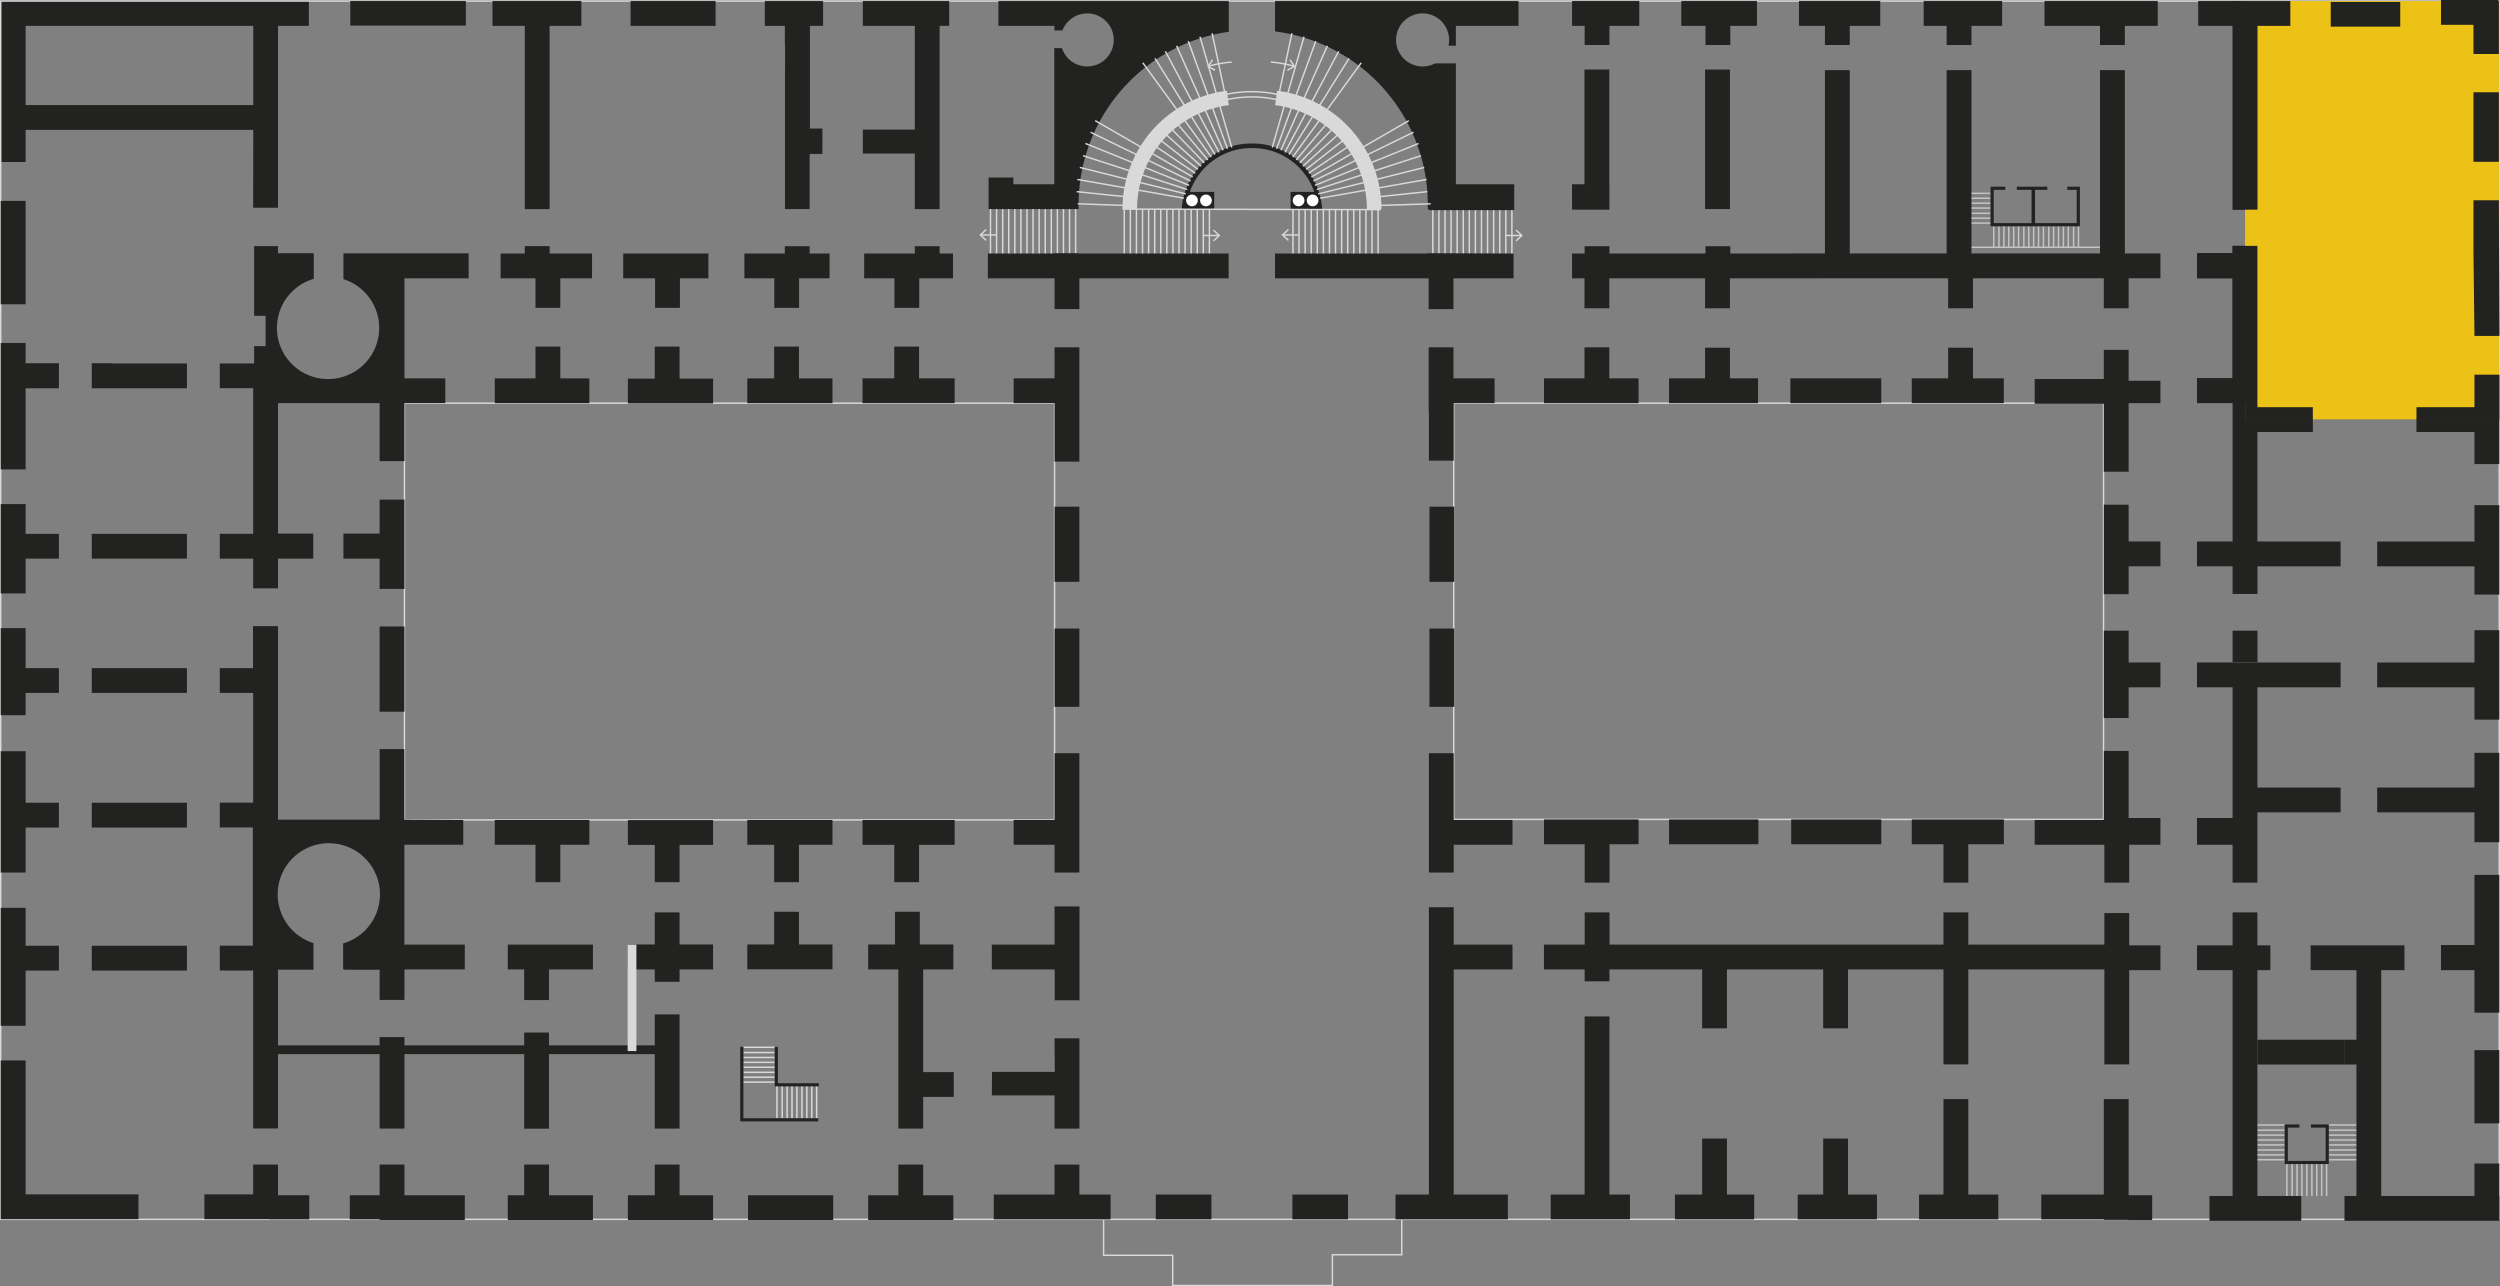 <svg xmlns="http://www.w3.org/2000/svg" viewBox="0 0 856.54 440.67"><rect x="0" y="0" width="856.54" height="440.67" fill="#808080" stroke="none"/><defs><style>.cls-1{fill:#222221;}.cls-10,.cls-11,.cls-2,.cls-3,.cls-6,.cls-7,.cls-8,.cls-9{fill:none;}.cls-10,.cls-11,.cls-2,.cls-3{stroke:#d9d9d9;}.cls-10,.cls-11,.cls-2,.cls-3,.cls-6,.cls-7,.cls-8{stroke-miterlimit:10;}.cls-2,.cls-6{stroke-width:0.5px;}.cls-3{stroke-width:5px;}.cls-4{fill:#d9d9d9;}.cls-5{fill:#fff;}.cls-6,.cls-7,.cls-8{stroke:#c5c5c5;}.cls-7{stroke-width:0.25px;}.cls-10,.cls-8{stroke-width:0.51px;}.cls-11{stroke-width:3px;}.cls-12{fill:#edc217;}</style></defs><g id="Livello_2" data-name="Livello 2"><g id="POMPEI"><path class="cls-1" d="M86.74,71.17h8.5V8.86h10.58V.36H.25V55.5H8.78v-11h78ZM8.78,36V8.86h78V36Z"/><line class="cls-2" x1="403.95" y1="71.74" x2="403.95" y2="87.33"/><line class="cls-2" x1="401.86" y1="71.74" x2="401.86" y2="87.33"/><line class="cls-2" x1="399.78" y1="71.74" x2="399.78" y2="87.33"/><line class="cls-2" x1="397.7" y1="71.74" x2="397.7" y2="87.33"/><line class="cls-2" x1="395.61" y1="71.74" x2="395.61" y2="87.33"/><line class="cls-2" x1="393.53" y1="71.74" x2="393.53" y2="87.33"/><line class="cls-2" x1="391.45" y1="71.74" x2="391.45" y2="87.33"/><line class="cls-2" x1="389.36" y1="71.74" x2="389.36" y2="87.33"/><line class="cls-2" x1="387.28" y1="71.74" x2="387.28" y2="87.33"/><line class="cls-2" x1="385.2" y1="71.74" x2="385.2" y2="87.33"/><line class="cls-2" x1="368.53" y1="70.32" x2="368.53" y2="87.33"/><line class="cls-2" x1="366.44" y1="70.32" x2="366.44" y2="87.33"/><line class="cls-2" x1="364.36" y1="70.32" x2="364.36" y2="87.33"/><line class="cls-2" x1="362.28" y1="70.32" x2="362.28" y2="87.33"/><line class="cls-2" x1="360.19" y1="70.32" x2="360.19" y2="87.33"/><line class="cls-2" x1="358.11" y1="70.32" x2="358.11" y2="87.33"/><line class="cls-2" x1="356.03" y1="70.32" x2="356.03" y2="87.33"/><line class="cls-2" x1="353.94" y1="70.32" x2="353.94" y2="87.33"/><line class="cls-2" x1="351.86" y1="70.32" x2="351.86" y2="87.33"/><line class="cls-2" x1="349.78" y1="70.32" x2="349.78" y2="87.33"/><line class="cls-2" x1="347.69" y1="70.32" x2="347.69" y2="87.33"/><line class="cls-2" x1="345.61" y1="70.32" x2="345.61" y2="87.33"/><line class="cls-2" x1="343.53" y1="70.32" x2="343.53" y2="87.33"/><line class="cls-2" x1="341.44" y1="70.32" x2="341.44" y2="87.33"/><line class="cls-2" x1="339.36" y1="70.32" x2="339.36" y2="87.33"/><line class="cls-2" x1="406.03" y1="71.74" x2="406.03" y2="87.33"/><line class="cls-2" x1="408.11" y1="71.74" x2="408.11" y2="87.33"/><line class="cls-2" x1="410.2" y1="71.74" x2="410.2" y2="87.33"/><line class="cls-2" x1="412.28" y1="71.74" x2="412.28" y2="87.33"/><path class="cls-1" d="M416,71.89V65.73h-8.32a22.34,22.34,0,0,1,21.27-15H429a22.36,22.36,0,0,1,21.28,15h-8.11v6.2H453A23.85,23.85,0,0,0,429,49.17h-.07a23.83,23.83,0,0,0-24.06,22.72Z"/><path class="cls-3" d="M437.22,33.56a38.39,38.39,0,0,1,33.6,38.08"/><path class="cls-3" d="M420.68,33.56a38.39,38.39,0,0,0-33.6,38.08"/><path class="cls-2" d="M437.9,32.4a41.58,41.58,0,0,0-26.79,3"/><path class="cls-2" d="M437.44,34.14a39.72,39.72,0,0,0-17.09,0"/><path class="cls-2" d="M422,21.27a39.73,39.73,0,0,0-7.93,1.41"/><polygon class="cls-4" points="415.25 20.33 415.66 20.61 414.3 22.66 416.45 23.87 416.21 24.3 413.59 22.83 415.25 20.33"/><line class="cls-2" x1="414.36" y1="71.74" x2="414.36" y2="87.33"/><line class="cls-2" x1="451.32" y1="71.74" x2="451.32" y2="87.33"/><line class="cls-2" x1="453.41" y1="71.74" x2="453.41" y2="87.33"/><line class="cls-2" x1="455.49" y1="71.74" x2="455.49" y2="87.33"/><line class="cls-2" x1="457.57" y1="71.74" x2="457.57" y2="87.33"/><line class="cls-2" x1="459.66" y1="71.74" x2="459.66" y2="87.33"/><line class="cls-2" x1="461.74" y1="71.74" x2="461.74" y2="87.33"/><line class="cls-2" x1="463.82" y1="71.74" x2="463.82" y2="87.33"/><line class="cls-2" x1="465.91" y1="71.74" x2="465.91" y2="87.33"/><line class="cls-2" x1="467.99" y1="71.74" x2="467.99" y2="87.33"/><line class="cls-2" x1="470.07" y1="71.74" x2="470.07" y2="87.33"/><line class="cls-2" x1="472.16" y1="71.74" x2="472.16" y2="87.33"/><line class="cls-2" x1="490.91" y1="71.74" x2="490.91" y2="87.33"/><line class="cls-2" x1="492.99" y1="71.74" x2="492.99" y2="87.33"/><line class="cls-2" x1="495.08" y1="71.74" x2="495.08" y2="87.33"/><line class="cls-2" x1="497.16" y1="71.74" x2="497.16" y2="87.33"/><line class="cls-2" x1="499.24" y1="71.74" x2="499.24" y2="87.33"/><line class="cls-2" x1="501.33" y1="71.74" x2="501.33" y2="87.33"/><line class="cls-2" x1="503.41" y1="71.74" x2="503.41" y2="87.33"/><line class="cls-2" x1="505.49" y1="71.74" x2="505.49" y2="87.33"/><line class="cls-2" x1="507.58" y1="71.74" x2="507.58" y2="87.33"/><line class="cls-2" x1="509.66" y1="71.74" x2="509.66" y2="87.33"/><line class="cls-2" x1="511.74" y1="71.74" x2="511.74" y2="87.33"/><line class="cls-2" x1="513.83" y1="71.74" x2="513.83" y2="87.33"/><line class="cls-2" x1="515.91" y1="71.74" x2="515.91" y2="87.33"/><line class="cls-2" x1="518" y1="71.74" x2="518" y2="87.33"/><line class="cls-2" x1="449.24" y1="71.74" x2="449.24" y2="87.33"/><line class="cls-2" x1="447.16" y1="71.74" x2="447.16" y2="87.33"/><line class="cls-2" x1="445.07" y1="71.74" x2="445.07" y2="87.33"/><line class="cls-2" x1="442.99" y1="71.74" x2="442.99" y2="87.33"/><path class="cls-5" d="M446.92,68.67a2,2,0,1,0-2,2,2,2,0,0,0,2-2"/><path class="cls-5" d="M451.72,68.67a2,2,0,1,0-2,2,2,2,0,0,0,2-2"/><path class="cls-5" d="M410.38,68.67a2,2,0,1,0-2,2,2,2,0,0,0,2-2"/><path class="cls-5" d="M415.18,68.67a2,2,0,1,0-2,2,2,2,0,0,0,2-2"/><line class="cls-2" x1="384.64" y1="71.64" x2="473.07" y2="71.83"/><path class="cls-2" d="M435.37,21.27a39.61,39.61,0,0,1,7.93,1.41"/><polygon class="cls-4" points="441.21 24.3 440.96 23.87 443.11 22.66 441.75 20.61 442.17 20.33 443.82 22.83 441.21 24.3"/><line class="cls-6" x1="675.16" y1="84.72" x2="720.28" y2="84.72"/><line class="cls-6" x1="688.24" y1="77.52" x2="688.24" y2="84.72"/><line class="cls-6" x1="695.08" y1="77.52" x2="695.08" y2="84.72"/><line class="cls-6" x1="693.4" y1="77.52" x2="693.4" y2="84.72"/><line class="cls-6" x1="691.6" y1="77.52" x2="691.6" y2="84.72"/><line class="cls-6" x1="689.92" y1="77.52" x2="689.92" y2="84.66"/><line class="cls-6" x1="686.56" y1="77.44" x2="686.56" y2="84.72"/><line class="cls-6" x1="683.08" y1="77.52" x2="683.08" y2="84.72"/><line class="cls-6" x1="684.88" y1="77.52" x2="684.88" y2="84.72"/><line class="cls-6" x1="682" y1="74.76" x2="675.16" y2="74.76"/><line class="cls-6" x1="682" y1="76.44" x2="675.16" y2="76.44"/><line class="cls-6" x1="682" y1="71.28" x2="674.08" y2="71.28"/><line class="cls-6" x1="682" y1="73.08" x2="674.08" y2="73.08"/><line class="cls-6" x1="712.12" y1="77.52" x2="712.12" y2="84.72"/><line class="cls-6" x1="710.44" y1="77.52" x2="710.44" y2="84.72"/><line class="cls-6" x1="708.64" y1="77.52" x2="708.64" y2="84.72"/><line class="cls-6" x1="706.96" y1="77.52" x2="706.96" y2="84.72"/><line class="cls-6" x1="705.28" y1="77.52" x2="705.28" y2="84.72"/><line class="cls-6" x1="703.6" y1="77.52" x2="703.6" y2="84.72"/><line class="cls-6" x1="701.92" y1="77.52" x2="701.92" y2="84.72"/><line class="cls-6" x1="700.12" y1="77.52" x2="700.12" y2="84.72"/><line class="cls-6" x1="698.44" y1="77.52" x2="698.44" y2="84.72"/><line class="cls-6" x1="696.76" y1="77.52" x2="696.76" y2="84.72"/><line class="cls-6" x1="682" y1="66.24" x2="674.08" y2="66.24"/><line class="cls-6" x1="682" y1="67.92" x2="674.08" y2="67.92"/><line class="cls-6" x1="682" y1="69.6" x2="674.08" y2="69.6"/><line class="cls-7" x1="765.02" y1="417.77" x2="442.79" y2="417.77"/><line class="cls-8" x1="785.32" y1="409.79" x2="785.32" y2="398.69"/><line class="cls-8" x1="783.52" y1="409.79" x2="783.52" y2="398.69"/><line class="cls-8" x1="790.36" y1="409.79" x2="790.36" y2="398.69"/><line class="cls-8" x1="788.68" y1="409.79" x2="788.68" y2="398.69"/><line class="cls-8" x1="787" y1="409.79" x2="787" y2="398.69"/><line class="cls-8" x1="792.09" y1="409.79" x2="792.09" y2="398.69"/><line class="cls-8" x1="797.13" y1="409.79" x2="797.13" y2="398.69"/><line class="cls-8" x1="795.45" y1="409.79" x2="795.45" y2="398.69"/><line class="cls-8" x1="793.77" y1="409.79" x2="793.77" y2="398.69"/><line class="cls-6" x1="797.89" y1="387.23" x2="808.64" y2="387.23"/><line class="cls-6" x1="797.89" y1="385.43" x2="808.64" y2="385.43"/><line class="cls-6" x1="797.89" y1="392.27" x2="808.64" y2="392.27"/><line class="cls-6" x1="797.89" y1="390.59" x2="808.64" y2="390.59"/><line class="cls-6" x1="797.89" y1="388.91" x2="808.64" y2="388.91"/><line class="cls-6" x1="797.89" y1="394" x2="808.64" y2="394"/><line class="cls-6" x1="797.89" y1="397.36" x2="808.64" y2="397.36"/><line class="cls-6" x1="797.89" y1="395.68" x2="808.64" y2="395.68"/><line class="cls-6" x1="772.02" y1="387.23" x2="782.77" y2="387.23"/><line class="cls-6" x1="772.02" y1="385.43" x2="782.77" y2="385.43"/><line class="cls-6" x1="772.02" y1="392.27" x2="782.77" y2="392.27"/><line class="cls-6" x1="772.02" y1="390.59" x2="782.77" y2="390.59"/><line class="cls-6" x1="772.02" y1="388.91" x2="782.77" y2="388.91"/><line class="cls-6" x1="772.02" y1="394" x2="782.77" y2="394"/><line class="cls-6" x1="772.02" y1="397.36" x2="782.77" y2="397.36"/><line class="cls-6" x1="772.02" y1="395.68" x2="782.77" y2="395.68"/><rect class="cls-2" x="0.25" y="0.36" width="856.04" height="417.41"/><rect class="cls-2" x="138.57" y="138.13" width="222.74" height="142.79"/><rect class="cls-2" x="498.06" y="138.13" width="222.64" height="142.61"/><rect class="cls-1" x="216.04" y="0.36" width="29.13" height="8.5"/><polygon class="cls-1" points="268.9 15.42 268.98 15.42 268.97 24.03 268.95 24.03 268.95 71.64 277.4 71.64 277.4 52.75 281.76 52.75 281.78 44.04 277.5 44.04 277.5 8.86 282.01 8.86 282.01 0.36 262.03 0.36 262.03 8.86 268.9 8.86 268.9 15.42"/><polygon class="cls-1" points="729.3 129.85 729.3 119.86 720.8 119.86 720.8 129.85 697.12 129.85 697.12 138.35 720.8 138.35 720.8 161.62 729.3 161.62 729.3 138.13 740.2 138.13 740.2 130.46 729.3 130.46 729.3 129.85"/><polygon class="cls-1" points="729.3 172.92 720.8 172.92 720.8 203.58 729.3 203.58 729.3 194.02 740.2 194.02 740.2 185.52 729.3 185.52 729.3 172.92"/><rect class="cls-1" x="613.42" y="129.63" width="31.14" height="8.5"/><polygon class="cls-1" points="561.4 129.63 551.38 129.63 551.38 119 542.87 119 542.87 129.63 529 129.63 529 138.13 561.4 138.13 561.4 129.63"/><polygon class="cls-1" points="655 289.25 665.87 289.25 665.87 302.4 674.37 302.4 674.37 289.25 686.56 289.25 686.56 280.75 655 280.75 655 289.25"/><rect class="cls-1" x="613.7" y="280.75" width="30.86" height="8.5"/><rect class="cls-1" x="571.84" y="280.75" width="30.6" height="8.5"/><polygon class="cls-1" points="729.3 216.08 720.8 216.08 720.8 246 729.3 246 729.3 235.48 740.2 235.48 740.2 226.98 729.3 226.98 729.3 216.08"/><polygon class="cls-1" points="498.06 332.14 518.2 332.14 518.2 323.64 498.06 323.64 498.06 310.83 489.56 310.83 489.56 323.64 489.56 332.14 489.56 409.27 478.12 409.27 478.12 417.77 516.62 417.77 516.62 409.27 498.06 409.27 498.06 332.14"/><polygon class="cls-1" points="729.49 323.89 729.49 312.83 720.99 312.83 720.99 323.64 674.37 323.64 674.37 312.6 665.87 312.6 665.87 323.64 622.7 323.64 613.84 323.64 551.45 323.64 551.45 312.6 542.94 312.6 542.94 323.64 528.98 323.64 528.98 332.14 542.92 332.14 542.92 336.21 551.42 336.21 551.42 332.14 583.18 332.14 583.18 352.32 591.68 352.32 591.68 332.14 613.84 332.14 622.7 332.14 624.65 332.14 624.65 352.32 633.15 352.32 633.15 332.14 665.87 332.14 665.87 364.68 674.37 364.68 674.37 332.14 720.99 332.14 720.99 364.68 729.49 364.68 729.49 332.39 740.2 332.39 740.2 323.89 729.49 323.89"/><rect class="cls-1" x="256.29" y="409.51" width="29.18" height="8.5"/><rect class="cls-1" x="179.59" y="353.76" width="8.5" height="32.94"/><polygon class="cls-1" points="188.09 399.11 188.09 399 179.59 399 179.59 409.51 173.97 409.51 173.97 418.01 203.15 418.01 203.15 409.51 188.09 409.51 188.09 399.11"/><polygon class="cls-1" points="401.51 409.27 395.99 409.27 395.99 417.77 415.05 417.77 415.05 409.27 410.01 409.27 401.51 409.27"/><polygon class="cls-1" points="448.31 409.27 442.79 409.27 442.79 417.77 461.85 417.77 461.85 409.27 456.81 409.27 448.31 409.27"/><polygon class="cls-1" points="542.92 15.42 551.42 15.42 551.42 8.86 561.64 8.86 561.64 0.36 538.61 0.36 538.61 8.86 542.92 8.86 542.92 15.42"/><polygon class="cls-1" points="551.42 348.24 542.92 348.24 542.92 409.27 531.3 409.27 531.3 417.77 558.45 417.77 558.45 409.27 551.42 409.27 551.42 348.24"/><polygon class="cls-1" points="591.68 390.09 583.18 390.09 583.18 409.27 573.86 409.27 573.86 417.77 601.01 417.77 601.01 409.27 591.68 409.27 591.68 390.09"/><polygon class="cls-1" points="633.15 390.09 624.65 390.09 624.65 409.27 615.92 409.27 615.92 417.77 643.07 417.77 643.07 409.27 633.15 409.27 633.15 390.09"/><polygon class="cls-1" points="674.37 376.56 665.87 376.56 665.87 409.27 657.5 409.27 657.5 417.77 684.65 417.77 684.65 409.27 674.37 409.27 674.37 376.56"/><polygon class="cls-1" points="584.33 15.42 592.83 15.42 592.83 8.86 601.96 8.86 601.96 0.36 576.04 0.36 576.04 8.86 584.33 8.86 584.33 15.42"/><polygon class="cls-1" points="625.25 15.42 633.75 15.42 633.75 8.86 644.2 8.86 644.2 0.36 616.36 0.36 616.36 8.86 625.25 8.86 625.25 15.42"/><polygon class="cls-1" points="666.95 15.42 675.45 15.42 675.45 8.86 685.96 8.86 685.96 0.36 659.08 0.36 659.08 8.86 666.95 8.86 666.95 15.42"/><polygon class="cls-1" points="728.01 24.03 719.5 24.03 719.5 86.84 675.45 86.84 675.45 24.03 666.95 24.03 666.95 86.84 633.75 86.84 633.75 73.02 633.75 59.69 633.75 24.03 625.25 24.03 625.25 59.69 625.25 73.02 625.25 86.84 614.02 86.84 614.02 86.86 592.83 86.86 592.83 84.36 584.33 84.36 584.33 86.86 551.42 86.86 551.42 84.36 542.92 84.36 542.92 86.86 538.61 86.86 538.61 95.36 542.87 95.36 542.87 105.62 551.38 105.62 551.38 95.36 584.18 95.36 584.18 105.62 592.7 105.62 592.7 95.36 622.87 95.36 622.87 95.34 667.46 95.34 667.46 105.62 675.98 105.62 675.98 95.34 720.8 95.34 720.8 105.63 729.3 105.63 729.3 95.34 740.2 95.34 740.2 89.67 740.2 86.84 728.01 86.84 728.01 24.03"/><polygon class="cls-1" points="719.5 15.42 728.01 15.42 728.01 8.86 739.28 8.86 739.28 0.36 700.48 0.36 700.48 8.86 719.5 8.86 719.5 15.42"/><polygon class="cls-1" points="764.96 71.83 773.46 71.83 773.46 8.86 784.7 8.86 784.7 0.36 753.14 0.36 753.14 8.86 764.96 8.86 764.96 71.83"/><rect class="cls-1" x="847.79" y="359.79" width="8.5" height="25.09"/><rect class="cls-1" x="847.45" y="31.61" width="8.71" height="23.83"/><polygon class="cls-1" points="847.45 86.81 847.79 115.09 856.29 115.09 856.16 68.61 847.45 68.61 847.45 86.81"/><polygon class="cls-1" points="847.79 159 856.29 159 856.29 128.37 847.79 128.37 847.79 139.51 827.92 139.51 827.92 148.01 847.79 148.01 847.79 159"/><polygon class="cls-1" points="856.29 173.08 847.79 173.08 847.79 185.54 814.46 185.54 814.46 194.04 847.79 194.04 847.79 203.71 856.29 203.71 856.29 173.08"/><polygon class="cls-1" points="856.29 215.92 847.79 215.92 847.79 226.99 814.46 226.99 814.46 235.49 847.79 235.49 847.79 246.56 856.29 246.56 856.29 215.92"/><polygon class="cls-1" points="856.29 257.92 847.79 257.92 847.79 269.83 814.46 269.83 814.46 278.33 847.79 278.33 847.79 288.56 856.29 288.56 856.29 257.92"/><polygon class="cls-1" points="687.04 65.04 687.04 63.96 682 63.96 682 67.4 682 77.52 712.6 77.52 712.6 63.96 708.28 63.96 708.28 65.04 711.52 65.04 711.52 76.44 697.24 76.44 697.24 65.04 701.44 65.04 701.44 63.96 691 63.96 691 65.04 696.04 65.04 696.04 76.44 683.08 76.44 683.08 65.04 687.04 65.04"/><polygon class="cls-1" points="791.77 386.34 796.81 386.34 796.81 397.74 783.85 397.74 783.85 386.34 787.81 386.34 787.81 385.26 782.77 385.26 782.77 388.7 782.77 398.82 797.88 398.82 797.88 385.26 791.77 385.26 791.77 386.34"/><polygon class="cls-1" points="496.53 119 490.86 119 489.48 119 489.48 140.96 489.56 140.96 489.56 157.83 498.06 157.83 498.06 138.13 512.07 138.13 512.07 129.63 498.06 129.63 497.98 129.63 497.98 119 496.53 119"/><rect class="cls-1" x="0.25" y="68.82" width="8.53" height="35.43"/><polygon class="cls-1" points="8.78 363.33 0.25 363.33 0.25 417.71 8.78 417.71 47.44 417.71 47.44 409.21 8.78 409.21 8.78 363.33"/><polygon class="cls-1" points="339.81 332.14 361.31 332.14 361.31 332.62 361.36 332.62 361.36 342.72 369.85 342.72 369.85 332.14 369.85 323.64 369.85 310.56 361.31 310.56 361.31 323.64 339.81 323.64 339.81 332.14"/><path class="cls-1" d="M489.19,70.11l0,1.53h.31V72H518.8V63.13h-20V21.72h-7.17a9,9,0,0,1-4.23,1.05,9.09,9.09,0,1,1,9.09-9.09,9.24,9.24,0,0,1-.22,2h2.53V8.86h21.46V.36H436.84V10.77A59.82,59.82,0,0,1,489.19,70.11Z"/><polygon class="cls-1" points="489.48 105.89 497.98 105.89 497.98 95.36 518.56 95.36 518.56 86.86 488.96 86.75 488.96 86.86 436.84 86.86 436.84 95.36 489.48 95.36 489.48 105.89"/><rect class="cls-1" x="584.18" y="23.83" width="8.52" height="47.8"/><polygon class="cls-1" points="584.18 119.13 584.18 129.63 571.84 129.63 571.84 138.13 602.34 138.13 602.34 129.63 592.7 129.63 592.7 119.13 584.18 119.13"/><polygon class="cls-1" points="667.46 119.13 667.46 129.63 655 129.63 655 138.13 686.53 138.13 686.53 129.63 675.98 129.63 675.98 119.13 667.46 119.13"/><polygon class="cls-1" points="551.42 71.83 551.42 63.13 551.38 63.13 551.38 23.83 542.87 23.83 542.87 63.13 538.59 63.13 538.61 71.83 551.42 71.83"/><polygon class="cls-1" points="847.45 18.5 856.16 18.5 856.16 0.36 855.9 0.36 855.9 0 836.32 0 836.32 8.5 847.45 8.5 847.45 18.5"/><polygon class="cls-1" points="856.29 299.75 847.79 299.75 847.79 323.78 836.32 323.78 836.32 332.39 847.79 332.39 847.79 346.96 856.29 346.96 856.29 299.75"/><rect class="cls-1" x="773.42" y="356.23" width="29.71" height="8.5"/><polygon class="cls-1" points="729.3 376.56 726.55 376.56 720.8 376.56 720.8 409.27 699.38 409.27 699.38 417.77 720.8 417.77 720.8 417.94 729.26 417.94 729.26 418.03 737.37 418.03 737.37 409.5 729.3 409.5 729.3 376.56"/><polygon class="cls-1" points="729.3 257.28 720.8 257.28 720.8 280.93 697.12 280.93 697.12 289.43 720.99 289.43 720.99 302.4 729.49 302.4 729.49 289.43 740.2 289.43 740.2 280.26 729.3 280.26 729.3 257.28"/><polygon class="cls-1" points="764.92 203.5 773.45 203.5 773.45 194.04 801.93 194.04 801.93 185.54 776.74 185.54 776.74 185.52 773.42 185.52 773.42 148.01 792.41 148.01 792.41 139.51 773.42 139.51 773.42 95.31 773.42 86.84 773.42 84.24 764.92 84.24 764.92 86.75 752.72 86.75 752.72 95.34 764.92 95.34 764.92 129.6 752.72 129.6 752.72 138.1 764.92 138.1 764.92 185.52 752.72 185.52 752.72 194.02 764.92 194.02 764.92 203.5"/><rect class="cls-1" x="764.92" y="216.08" width="8.53" height="10.83"/><polygon class="cls-1" points="764.92 302.4 773.42 302.4 773.42 278.33 801.93 278.33 801.93 269.83 773.42 269.83 773.42 235.49 801.93 235.49 801.93 226.99 768.7 226.99 768.7 226.98 752.72 226.98 752.72 235.48 764.92 235.48 764.92 280.26 752.72 280.26 752.72 289.43 764.92 289.43 764.92 302.4"/><polygon class="cls-1" points="498.06 289.43 518.2 289.43 518.2 280.93 498.06 280.93 498.06 258.06 489.56 258.06 489.56 280.93 489.56 282.38 489.56 289.3 489.56 289.43 489.56 298.95 498.06 298.95 498.06 289.43"/><polygon class="cls-1" points="542.94 302.4 551.45 302.4 551.45 289.25 561.4 289.25 561.4 280.75 529 280.75 529 289.25 542.94 289.25 542.94 302.4"/><rect class="cls-1" x="798.55" y="0.67" width="23.81" height="8.45"/><polygon class="cls-1" points="773.42 332.39 777.86 332.39 777.86 323.89 773.42 323.89 773.42 312.6 764.92 312.6 764.92 323.89 752.72 323.89 752.72 332.39 764.92 332.39 764.92 409.76 757 409.76 757 418.27 788.45 418.27 788.45 409.76 773.42 409.76 773.42 332.39"/><polygon class="cls-1" points="856.29 409.76 856.29 398.64 847.79 398.64 847.79 409.76 815.85 409.76 815.85 332.39 823.8 332.39 823.8 323.89 791.66 323.89 791.66 332.39 807.35 332.39 807.35 356.23 803.14 356.23 803.14 364.73 807.35 364.73 807.35 409.76 803.26 409.76 803.26 418.27 807.35 418.27 807.35 418.27 815.85 418.27 815.85 418.27 847.79 418.27 847.79 418.27 856.29 418.27 856.29 418.27 856.36 418.27 856.36 409.76 856.29 409.76"/><rect class="cls-1" x="224.33" y="347.55" width="8.5" height="39.12"/><polygon class="cls-1" points="232.83 399 224.33 399 224.33 409.51 215.13 409.51 215.13 418.01 244.31 418.01 244.31 409.51 232.83 409.51 232.83 399"/><polygon class="cls-1" points="95.24 399 86.74 399 86.74 409.21 70.02 409.21 70.02 417.71 86.74 417.71 92.33 417.71 92.33 417.77 105.95 417.77 105.95 409.5 95.24 409.5 95.24 399"/><polygon class="cls-1" points="8.78 332.54 20.18 332.54 20.18 324.03 8.78 324.03 8.78 311.04 0.25 311.04 0.25 325.2 0.25 330.87 0.25 351.45 8.78 351.45 8.78 332.54"/><rect class="cls-1" x="31.44" y="324.03" width="32.6" height="8.5"/><polygon class="cls-1" points="8.78 283.53 20.18 283.53 20.18 275.03 8.78 275.03 8.78 257.38 0.25 257.38 0.25 276.95 0.25 282.62 0.25 298.95 8.78 298.95 8.78 283.53"/><polygon class="cls-1" points="8.78 191.4 20.18 191.4 20.18 182.9 8.78 182.9 8.78 172.71 0.25 172.71 0.25 203.33 8.78 203.33 8.78 191.4"/><polygon class="cls-1" points="8.78 133.03 20.18 133.03 20.18 124.45 8.78 124.45 8.78 117.5 0.25 117.5 0.25 124.45 0.25 130.12 0.25 160.83 8.78 160.83 8.78 133.03"/><rect class="cls-1" x="31.44" y="275.03" width="32.6" height="8.5"/><polygon class="cls-1" points="8.78 237.41 20.18 237.41 20.18 228.91 8.78 228.91 8.78 215.21 0.25 215.21 0.25 245.04 8.78 245.04 8.78 237.41"/><rect class="cls-1" x="31.44" y="228.91" width="32.6" height="8.5"/><rect class="cls-1" x="31.44" y="182.9" width="32.6" height="8.5"/><polygon class="cls-1" points="38.38 124.45 31.44 124.45 31.44 133.03 64.04 133.03 64.04 124.53 38.38 124.53 38.38 124.45"/><polygon class="cls-1" points="179.8 15.42 179.8 71.64 188.3 71.64 188.3 15.42 188.3 8.86 199.18 8.86 199.18 0.36 168.73 0.36 168.73 8.86 179.8 8.86 179.8 15.42"/><polygon class="cls-1" points="159.61 0.36 153.2 0.36 144.52 0.36 120.02 0.36 120.02 8.76 159.61 8.76 159.61 0.36"/><polygon class="cls-1" points="313.43 71.64 321.93 71.64 321.93 24.03 321.93 8.86 325.21 8.86 325.21 0.36 295.62 0.36 295.62 8.86 313.43 8.86 313.43 24.03 313.43 44.4 295.62 44.4 295.62 52.6 313.43 52.6 313.43 71.64"/><rect class="cls-1" x="130.07" y="355.32" width="8.5" height="31.35"/><polygon class="cls-1" points="173.97 332.14 179.59 332.14 179.59 342.64 182.42 342.64 182.42 342.64 188.09 342.64 188.09 342.64 188.09 332.14 203.15 332.14 203.15 323.64 173.97 323.64 173.97 332.14"/><polygon class="cls-1" points="232.83 312.6 224.33 312.6 224.33 323.59 215.13 323.59 215.13 323.64 215.13 332.1 215.13 332.14 224.33 332.14 224.33 336.38 232.83 336.38 232.83 332.14 244.31 332.14 244.31 332.1 244.31 323.64 244.31 323.59 232.83 323.59 232.83 312.6"/><polygon class="cls-1" points="347.3 289.43 361.31 289.43 361.31 298.95 369.81 298.95 369.81 289.43 369.81 289.3 369.81 282.38 369.81 280.93 369.81 258.06 361.31 258.06 361.31 280.93 347.3 280.93 347.3 289.43"/><polygon class="cls-1" points="295.52 289.45 306.39 289.45 306.39 302.25 314.89 302.25 314.89 289.45 327.08 289.45 327.08 280.95 295.52 280.95 295.52 289.45"/><polygon class="cls-1" points="183.47 302.25 191.97 302.25 191.97 289.43 201.92 289.43 201.92 280.93 169.52 280.93 169.52 289.43 183.47 289.43 183.47 302.25"/><polygon class="cls-1" points="285.22 323.59 273.74 323.59 273.74 312.38 265.24 312.38 265.24 323.59 256.04 323.59 256.04 332.1 285.22 332.1 285.22 323.59"/><polygon class="cls-1" points="215.13 289.48 224.33 289.48 224.33 302.25 232.83 302.25 232.83 289.48 244.31 289.48 244.31 280.98 215.13 280.98 215.13 289.48"/><polygon class="cls-1" points="273.74 302.25 273.74 289.43 285.22 289.43 285.22 280.93 256.04 280.93 256.04 289.43 265.24 289.43 265.24 302.25 273.74 302.25"/><rect class="cls-1" x="130.07" y="214.64" width="8.5" height="29.21"/><polygon class="cls-1" points="138.57 399 130.07 399 130.07 409.5 119.84 409.5 119.84 417.77 130.07 417.77 130.07 418.01 159.25 418.01 159.25 409.51 138.57 409.51 138.57 399"/><path class="cls-1" d="M138.54,323.64V289.43h20.18v-8.5l-20.18-.1V256.65h-8.46v24.18H95.24V214.56h-8.5v14.35H75.3v8.5H86.74V275H75.3v8.5H86.63l0,29.24,0,0V324H75.3v8.51H86.74v54.13h8.5V332.23H107.5l-.1-.1v-9a17.52,17.52,0,1,1,10.16.11v8.87h.52l-.25.13h12.24V342.6h8.5V332.23h.13v-.09h20.55v-8.5Z"/><polygon class="cls-1" points="369.81 140.96 369.81 138.13 369.81 129.63 369.81 119 368.51 119 362.84 119 361.31 119 361.31 129.63 347.3 129.63 347.3 138.13 361.31 138.13 361.31 140.96 361.31 158.16 369.81 158.16 369.81 140.96"/><polygon class="cls-1" points="130.07 171.18 130.07 182.81 117.66 182.81 117.66 191.4 130.07 191.4 130.07 201.77 138.57 201.77 138.57 171.18 130.07 171.18"/><polygon class="cls-1" points="314.89 118.75 306.39 118.75 306.39 129.63 295.52 129.63 295.52 138.13 327.08 138.13 327.08 129.63 314.89 129.63 314.89 118.75"/><polygon class="cls-1" points="183.47 118.75 183.47 129.64 169.52 129.64 169.52 138.14 201.92 138.14 201.92 129.64 191.97 129.64 191.97 118.75 183.47 118.75"/><polygon class="cls-1" points="232.83 118.75 224.33 118.75 224.33 129.73 215.13 129.73 215.13 138.23 244.31 138.23 244.31 129.73 232.83 129.73 232.83 118.75"/><polygon class="cls-1" points="285.22 129.64 273.74 129.64 273.74 118.75 265.24 118.75 265.24 129.64 256.04 129.64 256.04 138.14 285.22 138.14 285.22 129.64"/><polygon class="cls-1" points="224.44 105.48 232.95 105.48 232.95 95.36 242.7 95.36 242.7 86.86 233.4 86.86 224.95 86.86 213.52 86.86 213.52 95.36 224.44 95.36 224.44 105.48"/><polygon class="cls-1" points="265.28 105.48 273.78 105.48 273.78 95.36 284.22 95.36 284.22 86.86 277.4 86.86 277.4 84.36 268.9 84.36 268.9 86.86 255.04 86.86 255.04 95.36 265.28 95.36 265.28 105.48"/><polygon class="cls-1" points="202.84 86.86 188.3 86.86 188.3 84.33 179.8 84.33 179.8 86.86 171.52 86.86 171.52 95.36 183.47 95.36 183.47 105.48 191.97 105.48 191.97 95.36 202.84 95.36 202.84 86.86"/><polygon class="cls-1" points="314.95 105.48 314.95 95.36 326.51 95.36 326.51 86.86 321.93 86.86 321.93 84.36 313.43 84.36 313.43 86.86 296.08 86.86 296.08 95.36 306.45 95.36 306.45 105.48 314.95 105.48"/><polygon class="cls-1" points="369.54 86.75 361.24 86.75 361.24 86.86 338.46 86.86 338.46 95.36 361.31 95.36 361.31 105.89 369.81 105.89 369.81 95.36 420.95 95.36 420.95 86.86 369.54 86.86 369.54 86.75"/><polygon class="cls-1" points="316.29 332.14 326.63 332.14 326.63 332.1 326.63 323.64 326.63 323.59 315.15 323.59 315.15 312.38 306.65 312.38 306.65 323.59 297.45 323.59 297.45 323.64 297.45 332.1 297.45 332.14 307.79 332.14 307.79 386.67 316.29 386.67 316.29 375.82 326.77 375.82 326.77 367.32 316.29 367.32 316.29 332.14"/><polygon class="cls-1" points="316.29 399 307.79 399 307.79 409.51 297.45 409.51 297.45 418.01 326.63 418.01 326.63 409.51 316.29 409.51 316.29 399"/><polygon class="cls-1" points="339.81 375.31 361.3 375.31 361.3 386.67 369.83 386.67 369.83 385.89 369.83 375.31 369.83 366.81 369.83 355.77 369.83 355.74 361.3 355.74 361.39 367.25 339.89 367.25 339.81 375.31"/><polygon class="cls-1" points="369.81 399 361.3 399 361.3 409.27 340.48 409.27 340.48 417.77 380.51 417.77 380.51 409.27 369.81 409.27 369.81 399"/><path class="cls-1" d="M361.24.36H342.07v8.5h19.17v1.58H364a9.09,9.09,0,1,1-.15,6.06h-2.64V63.13h-14V60.82h-8.5V71.63h30.83V70.11A59.82,59.82,0,0,1,421,10.89V.36H361.24Z"/><line class="cls-2" x1="415.29" y1="11.38" x2="420.48" y2="35.81"/><line class="cls-2" x1="411.14" y1="12.57" x2="422.03" y2="50.54"/><polyline class="cls-2" points="407.12 14.11 414.9 35.49 420.54 50.99"/><polyline class="cls-2" points="403.13 15.69 412.28 36.24 419.06 51.47"/><polyline class="cls-2" points="399.27 17.58 409.69 37.17 417.69 52.22"/><polyline class="cls-2" points="395.72 19.99 407.16 38.3 416.29 52.92"/><polyline class="cls-2" points="391.55 21.52 404.84 39.8 415.01 53.81"/><line class="cls-2" x1="402.53" y1="41.36" x2="413.82" y2="54.81"/><line class="cls-2" x1="400.38" y1="43.13" x2="412.6" y2="55.78"/><line class="cls-2" x1="398.44" y1="45.14" x2="411.53" y2="56.92"/><line class="cls-2" x1="396.59" y1="47.23" x2="410.42" y2="58.03"/><line class="cls-2" x1="394.62" y1="49.27" x2="409.54" y2="59.34"/><polyline class="cls-2" points="375.24 41.34 393 51.59 408.61 60.61"/><polyline class="cls-2" points="373.64 45.3 391.74 54.13 407.91 62.01"/><polyline class="cls-2" points="371.89 49.16 390.53 56.69 407.18 63.41 407.39 63.5"/><polyline class="cls-2" points="371.06 53.34 389.54 59.34 406.44 64.83 406.75 64.93"/><polyline class="cls-2" points="369.95 57.37 388.69 62.05 406.27 66.43"/><polyline class="cls-2" points="369.14 61.48 387.94 64.79 405.62 67.91"/><line class="cls-2" x1="368.89" y1="65.66" x2="387.51" y2="67.61"/><line class="cls-2" x1="369.26" y1="69.83" x2="387.1" y2="70.45"/><line class="cls-2" x1="442.63" y1="11.38" x2="437.44" y2="35.81"/><line class="cls-2" x1="446.78" y1="12.57" x2="435.89" y2="50.54"/><polyline class="cls-2" points="450.8 14.11 443.02 35.49 437.38 50.99"/><polyline class="cls-2" points="454.79 15.69 445.64 36.24 438.86 51.47"/><polyline class="cls-2" points="458.65 17.58 448.23 37.17 440.23 52.22"/><polyline class="cls-2" points="462.2 19.99 450.76 38.3 441.63 52.92"/><polyline class="cls-2" points="466.37 21.52 453.08 39.8 442.91 53.81"/><line class="cls-2" x1="455.39" y1="41.36" x2="444.1" y2="54.81"/><line class="cls-2" x1="457.54" y1="43.13" x2="445.32" y2="55.78"/><line class="cls-2" x1="459.48" y1="45.14" x2="446.39" y2="56.92"/><line class="cls-2" x1="461.33" y1="47.23" x2="447.5" y2="58.03"/><line class="cls-2" x1="463.3" y1="49.27" x2="448.38" y2="59.34"/><polyline class="cls-2" points="482.68 41.34 464.92 51.59 449.31 60.61"/><polyline class="cls-2" points="484.28 45.3 466.18 54.13 450.01 62.01"/><polyline class="cls-2" points="486.03 49.16 467.39 56.69 450.74 63.41 450.53 63.5"/><polyline class="cls-2" points="486.86 53.34 468.38 59.34 451.48 64.83 451.17 64.93"/><polyline class="cls-2" points="487.97 57.37 469.23 62.05 451.65 66.43"/><polyline class="cls-2" points="488.78 61.48 469.98 64.79 452.3 67.91"/><line class="cls-2" x1="489.03" y1="65.66" x2="470.41" y2="67.61"/><line class="cls-2" x1="490.2" y1="69.83" x2="470.82" y2="70.45"/><line class="cls-2" x1="444.94" y1="80.5" x2="439.61" y2="80.5"/><polygon class="cls-4" points="441.26 78.45 441.6 78.82 439.8 80.5 441.6 82.18 441.26 82.54 439.06 80.5 441.26 78.45"/><line class="cls-2" x1="417.58" y1="80.68" x2="412.24" y2="80.68"/><polygon class="cls-4" points="415.92 78.64 415.58 79 417.38 80.68 415.58 82.36 415.92 82.73 418.12 80.68 415.92 78.64"/><line class="cls-2" x1="521.23" y1="80.68" x2="515.9" y2="80.68"/><polygon class="cls-4" points="519.57 78.64 519.23 79 521.04 80.68 519.23 82.36 519.57 82.73 521.77 80.68 519.57 78.64"/><line class="cls-2" x1="341.4" y1="80.5" x2="336.07" y2="80.5"/><polygon class="cls-4" points="337.72 78.45 338.06 78.82 336.26 80.5 338.06 82.18 337.72 82.54 335.52 80.5 337.72 78.45"/><rect class="cls-9" x="769.2" y="143.87" width="87.17" height="45.8"/><line class="cls-10" x1="267.99" y1="383.19" x2="267.99" y2="372.08"/><line class="cls-10" x1="266.19" y1="383.19" x2="266.19" y2="372.08"/><line class="cls-10" x1="273.03" y1="383.19" x2="273.03" y2="372.08"/><line class="cls-10" x1="271.35" y1="383.19" x2="271.35" y2="372.08"/><line class="cls-10" x1="269.67" y1="383.19" x2="269.67" y2="372.08"/><line class="cls-10" x1="274.76" y1="383.19" x2="274.76" y2="372.08"/><line class="cls-10" x1="279.8" y1="383.19" x2="279.8" y2="372.08"/><line class="cls-10" x1="278.12" y1="383.19" x2="278.12" y2="372.08"/><line class="cls-10" x1="276.44" y1="383.19" x2="276.44" y2="372.08"/><line class="cls-10" x1="254.68" y1="360.62" x2="265.44" y2="360.62"/><line class="cls-10" x1="254.68" y1="358.82" x2="265.44" y2="358.82"/><line class="cls-10" x1="254.68" y1="365.66" x2="265.44" y2="365.66"/><line class="cls-10" x1="254.68" y1="363.98" x2="265.44" y2="363.98"/><line class="cls-10" x1="254.68" y1="362.3" x2="265.44" y2="362.3"/><line class="cls-10" x1="254.68" y1="367.39" x2="265.44" y2="367.39"/><line class="cls-10" x1="254.68" y1="370.75" x2="265.44" y2="370.75"/><line class="cls-10" x1="254.68" y1="369.07" x2="265.44" y2="369.07"/><polygon class="cls-1" points="266.52 358.65 265.44 358.65 265.44 362.09 265.44 372.21 280.55 372.21 280.55 371.13 279.48 371.13 266.52 371.13 266.52 359.73 266.52 358.65"/><polygon class="cls-1" points="254.7 358.65 253.62 358.65 253.62 374.09 253.62 384.21 280.32 384.21 280.32 383.13 267.66 383.13 254.7 383.13 254.7 371.73 254.7 358.65"/><polyline class="cls-2" points="378.11 418.01 378.11 430.08 401.78 430.08 401.78 440.42 456.5 440.42 456.5 429.9 480.26 429.9 480.26 418.01"/><rect class="cls-1" x="361.31" y="173.6" width="8.5" height="25.74"/><rect class="cls-1" x="361.31" y="215.35" width="8.5" height="26.82"/><rect class="cls-1" x="489.75" y="173.6" width="8.5" height="25.74"/><rect class="cls-1" x="489.75" y="215.35" width="8.5" height="26.82"/><rect class="cls-1" x="93.04" y="358.16" width="135.04" height="3"/><line class="cls-11" x1="216.54" y1="323.64" x2="216.54" y2="360.12"/><path class="cls-1" d="M138.57,108.2V95.36h22V86.8H117.66v8.84a17.52,17.52,0,1,1-10.16-.11V91.06h0V86.75H95.24V84.33H87.07V108.2H91v10.4H87.07v5.94H75.3V133H86.74V182.9H75.3v8.5H86.74v10.18h8.5V191.4h12.08v-8.59H95.24V138.13h34.83V158h8.5V138.13h14v-8.5h-14v-11h0V108.2Z"/><rect class="cls-1" x="86.74" y="214.64" width="8.5" height="18.52"/><rect class="cls-12" x="769.2" y="0.36" width="86.96" height="143.32"/><polygon class="cls-1" points="764.96 71.83 773.46 71.83 773.46 8.86 784.7 8.86 784.7 0.36 764.87 0.36 764.96 8.86 764.96 71.83"/><rect class="cls-1" x="847.45" y="31.61" width="8.71" height="23.83"/><polygon class="cls-1" points="847.45 86.81 847.79 115.09 856.29 115.09 856.16 68.61 847.45 68.61 847.45 86.81"/><polygon class="cls-1" points="847.45 18.5 856.16 18.5 856.16 0.36 855.9 0.36 855.9 0 836.32 0 836.32 8.5 847.45 8.5 847.45 18.5"/><rect class="cls-1" x="798.55" y="0.67" width="23.81" height="8.45"/><polygon class="cls-1" points="769.2 143.87 773.42 143.87 792.41 143.87 792.41 139.51 773.42 139.51 773.42 95.31 773.42 86.84 773.42 84.24 764.92 84.24 764.92 86.75 752.72 86.75 752.72 95.34 764.92 95.34 764.92 129.6 752.72 129.6 752.72 138.1 769.2 138.1 769.2 143.87"/><polygon class="cls-1" points="856.29 143.87 856.29 128.37 847.79 128.37 847.79 139.51 827.92 139.51 827.92 143.87 856.29 143.87"/></g></g></svg>